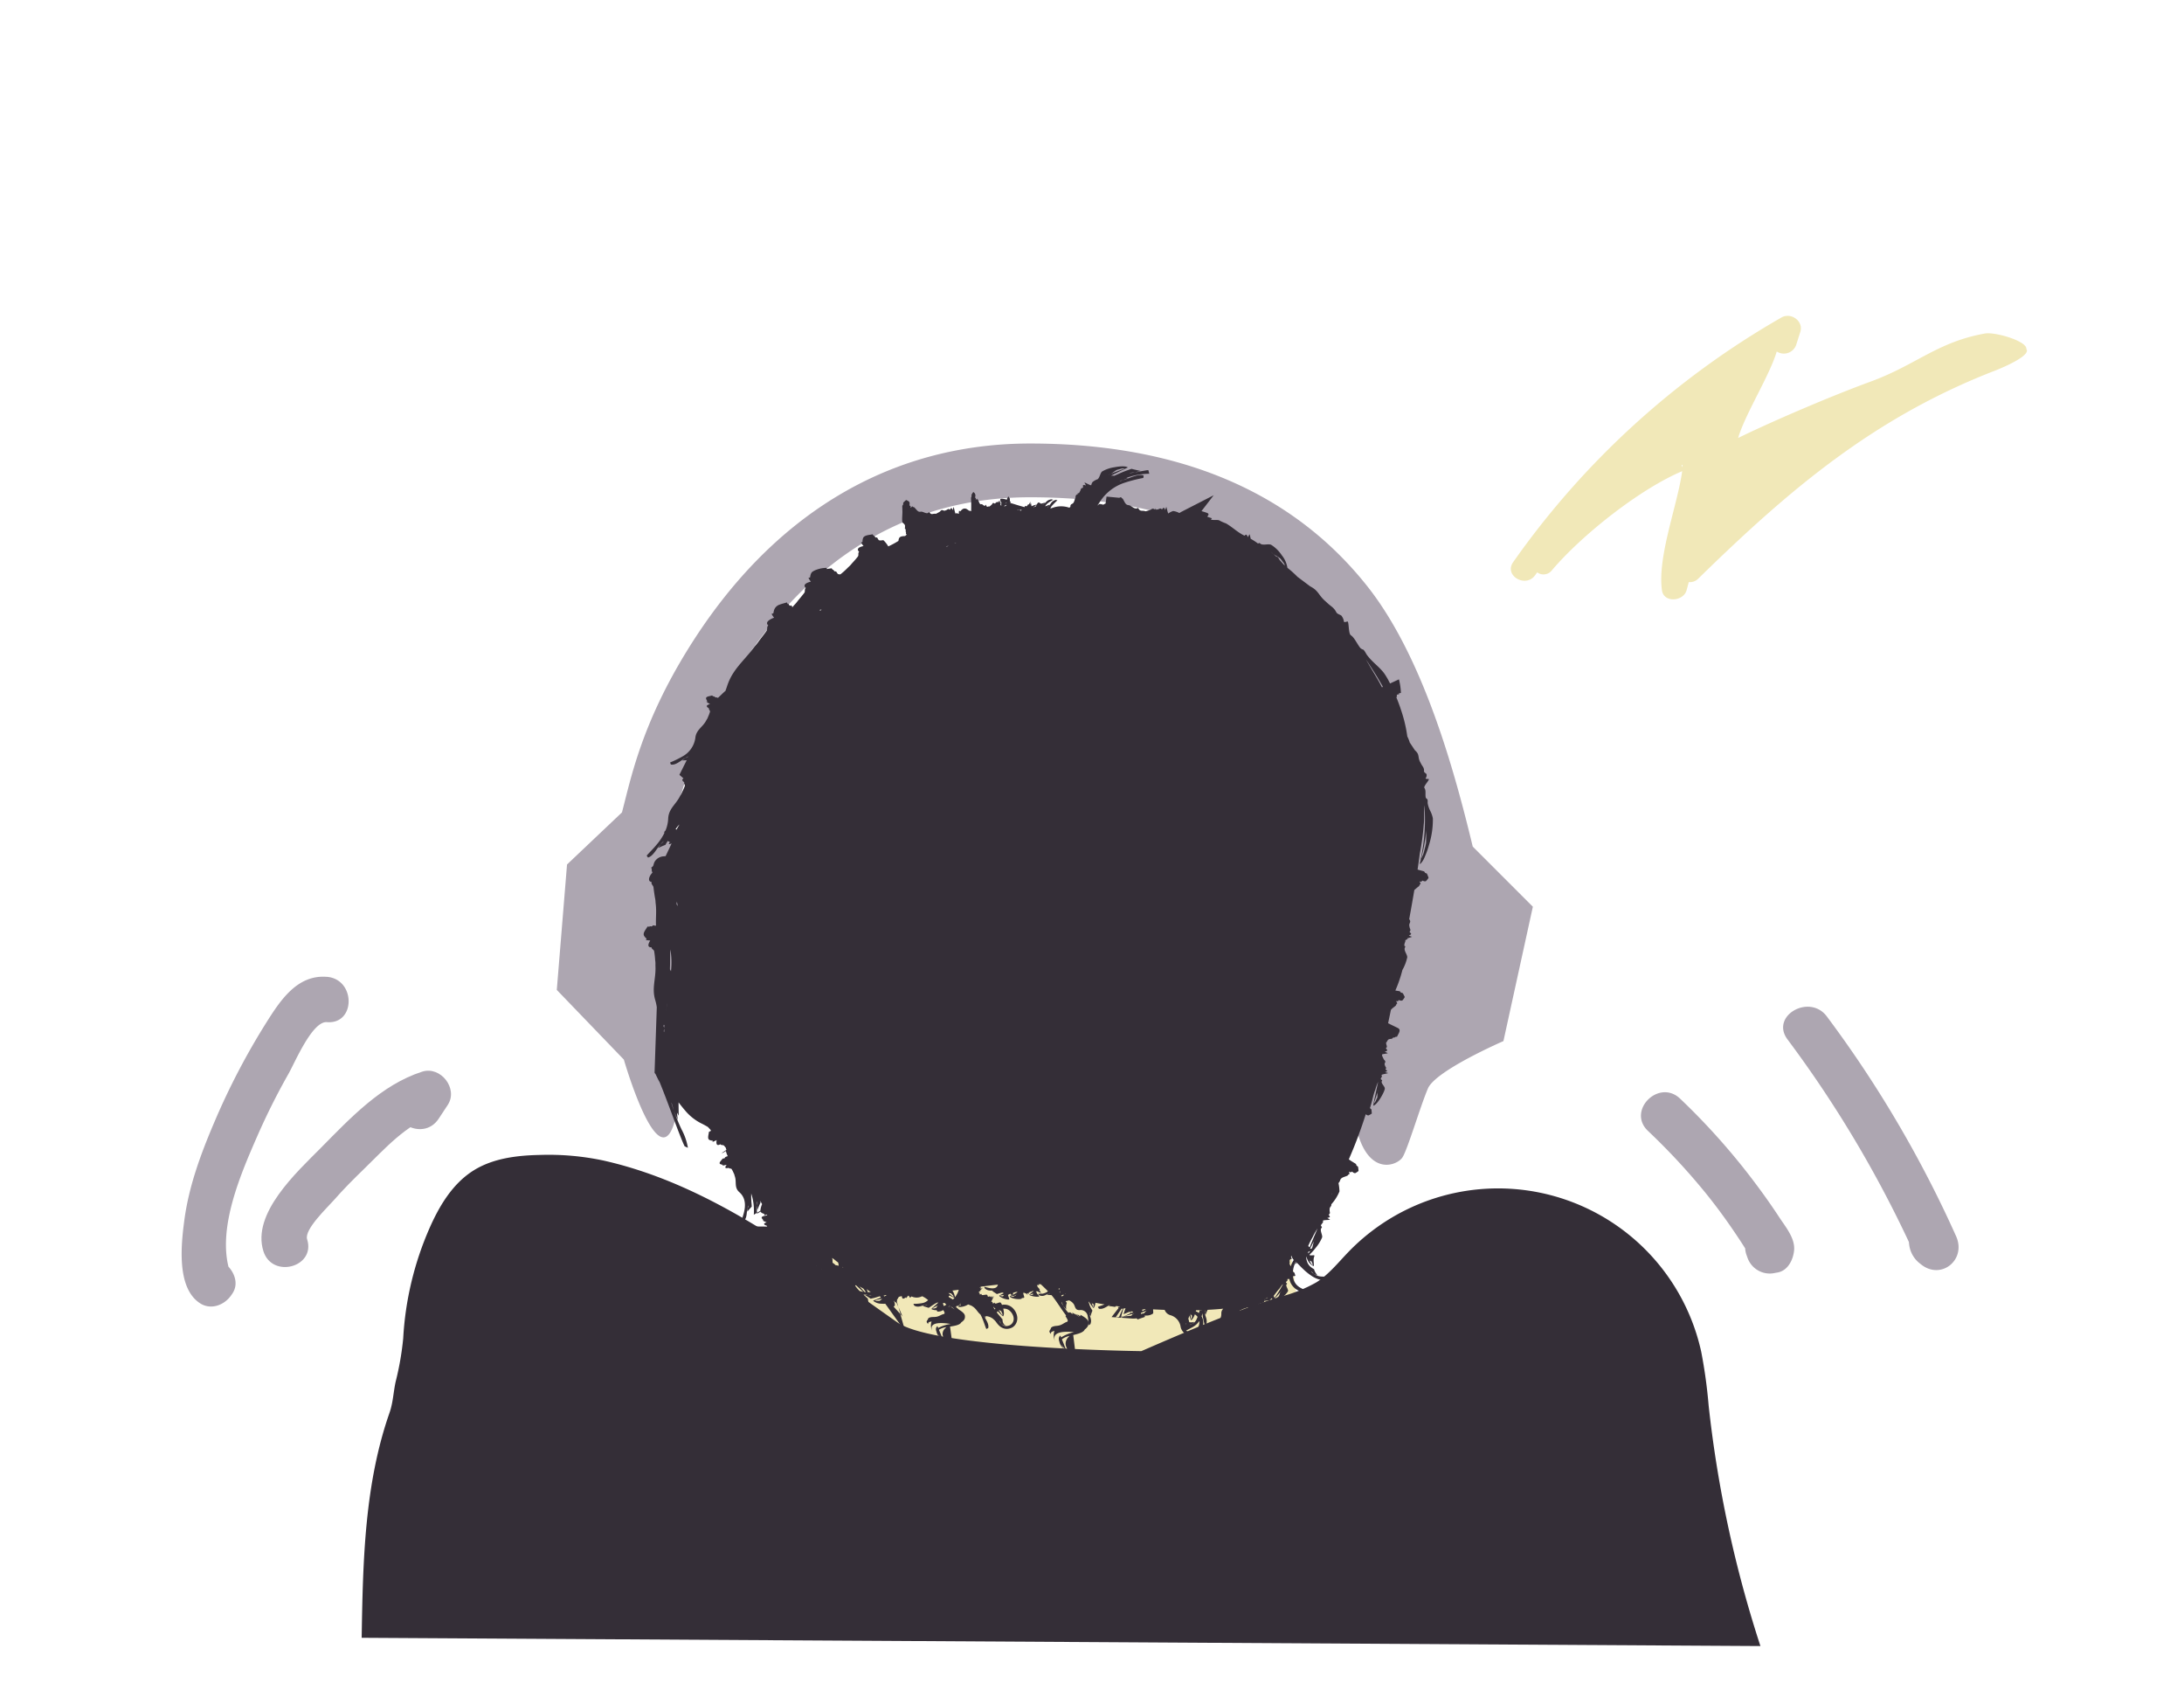 <svg xmlns="http://www.w3.org/2000/svg" width="517" height="400" viewBox="0 0 517 400"><g transform="translate(-80 -2550)"><g transform="translate(-664.876 2433.281)"><path d="M1055.148,649.9l105.986-2.423s4.845,27.859-1.211,30.887-41.789,9.69-52.69,10.3-43.606-3.028-52.085-12.113-5.451-17.563-8.479-27.253S1055.148,649.9,1055.148,649.9Z" transform="translate(-110.637 -233.51)" fill="#f1e8b8"/><path d="M999.563,668.939c-21.865-15.318-43.572-32.475-69.621-38.321a62.663,62.663,0,0,0-14.986-1.319c-5.46.11-11.128.784-15.754,3.687-4.928,3.093-8.079,8.346-10.419,13.673a75.123,75.123,0,0,0-6.216,26.038,68.539,68.539,0,0,1-1.8,10.316c-.547,2.552-.589,4.873-1.451,7.337-5.932,16.949-6.288,35.266-6.583,53.22l331.115,1.954a281.171,281.171,0,0,1-12.25-56.846,119.447,119.447,0,0,0-1.767-12.816,49.241,49.241,0,0,0-83.46-23.656c-2.44,2.519-4.653,5.336-7.607,7.228a34.443,34.443,0,0,1-8.557,3.423c-11.258,3.487-22.1,8.186-32.91,12.874C1057.3,675.73,1008.435,675.155,999.563,668.939Z" transform="translate(-42.243 -239.256)" fill="#342e37"/><g transform="translate(787.876 347.863)"><g transform="translate(18.889 22.248)"><path d="M842.465,625.619c-.736-2.3,4.857-7.568,6.3-9.215,2.276-2.6,4.719-5.051,7.2-7.453,4.889-4.731,9.948-10.522,16.588-12.652l-6.055-7.876-2.153,3.267c-3.808,5.778,5.473,11.156,9.258,5.412l2.153-3.267c2.548-3.866-1.687-9.277-6.055-7.876-9.675,3.1-17.027,11.01-24.006,18.059-5.634,5.691-16.427,15.5-13.569,24.45,2.09,6.549,12.446,3.75,10.339-2.851Z" transform="translate(-831.653 -585.734)" fill="#ada6b1"/></g><g transform="translate(0)"><path d="M834.844,549.037c-7.02-.571-11.029,5.585-14.332,10.821a166.509,166.509,0,0,0-12.221,23.36c-3.238,7.568-6.12,15.289-7.2,23.492-.747,5.663-1.88,16.007,3.773,19.6,2.571,1.636,5.746.392,7.335-1.924l.251-.365c1.776-2.589.244-5.692-1.923-7.335l-.263-.2c-5.5-4.17-10.846,5.138-5.412,9.258l.263.2-1.923-7.335-.25.365,7.335-1.923-.44-.28,2.464,3.2c-4.072-10.072,2.018-23.951,6.027-33.143a160.46,160.46,0,0,1,7.434-14.854c1.529-2.7,5.628-12.5,9.086-12.222,6.878.56,6.841-10.166,0-10.723Z" transform="translate(-800.465 -549)" fill="#ada6b1"/></g></g><g transform="translate(1133.327 354.97)"><g transform="translate(0 20.236)"><path d="M1372.51,588.431a155.1,155.1,0,0,1,13.637,14.681q3.172,3.921,6.033,8.072,1.358,1.962,2.657,3.966l1.026,1.61q1.757,3.26.467,0l3.957-5.2-.5.083,6.63,3.765-.138-.377c-2.366-6.461-12.788-3.67-10.395,2.866l.138.377a5.585,5.585,0,0,0,6.63,3.764l.5-.083c2.486-.417,3.728-3,3.957-5.2.3-2.888-2.02-5.6-3.488-7.845-2.27-3.464-4.69-6.816-7.223-10.091a160.38,160.38,0,0,0-16.267-18.01c-5.021-4.786-12.656,2.824-7.622,7.622Z" transform="translate(-1370.861 -579.288)" fill="#ada6b1"/></g><g transform="translate(33.651)"><path d="M1427.466,553.614a274.035,274.035,0,0,1,30.6,52.012l8.465-6.531.117.111c-1.047-6.835-11.435-3.932-10.394,2.866a6.637,6.637,0,0,0,2.655,4.645c4.8,4.056,10.984-.916,8.465-6.531a273.993,273.993,0,0,0-30.6-52.012c-4.106-5.491-13.468-.124-9.308,5.44Z" transform="translate(-1426.424 -545.875)" fill="#ada6b1"/></g></g><path d="M1443.935,365.626c.231-1.851-7.371-4.112-9.828-3.67-11.3,2.033-16.289,7.451-27.052,11.382-9.195,3.358-23.319,9.4-31.345,13.335,1.633-5.611,7.505-14.855,9.137-20.466a3.094,3.094,0,0,0,4.628-1.635q.476-1.5.953-3c.818-2.574-2.226-4.689-4.448-3.42a197.566,197.566,0,0,0-63.529,57.913c-2.248,3.194,3,6.223,5.229,3.057.153-.217.313-.428.467-.644a2.513,2.513,0,0,0,3.5-.518c7.086-8.343,20.763-19.176,30.816-23.427-1.075,7.964-5.889,20.151-4.792,28.167.423,3.089,5.118,2.668,5.84,0q.212-.788.426-1.576a3.473,3.473,0,0,0,.074-.34,2.809,2.809,0,0,0,2.3-.858c21.806-21.333,41.766-38.168,70.22-49.194C1438.844,369.839,1445.075,367.093,1443.935,365.626Zm-81.475,27.867a3.415,3.415,0,0,0-.144-.36l.223-.094-.024.492C1362.5,393.519,1362.479,393.5,1362.46,393.493Z" transform="translate(-219.38 -166.306)" fill="#f1e8b8"/><path d="M951.423,431.127,949,460.813,964.877,477.3s11.994,41.637,13.751-.325c1.26-30.1-1.235-47.356-2.592-52.172a106.7,106.7,0,0,1,14.97-38.165c17.535-28.145,41.1-42.416,70.037-42.416,31.592,0,54.45,9.487,69.884,29,9.665,12.222,15.278,26.833,19.23,41.112.817,6.19.823,20.679.823,26.787,0,7.873-15.141,45.423-12.113,54.507s9.085,6.662,10.3,4.845,4.24-12.113,6.056-16.352,17.866-11.2,17.866-11.2l6.965-31.8-14.232-14.232c-4.385-18.218-11.773-44.936-24.915-61.555-17.753-22.449-44.621-33.832-79.86-33.832-33.271,0-61.293,16.853-81.035,48.737-11.026,17.807-13.48,30.6-15.585,38.566" transform="translate(-72.319 -109.821)" fill="#ada6b1"/><g transform="translate(897.299 226.836)"><path d="M1180.2,340.61c0,.007,0,.017,0,.024a.856.856,0,0,1,.019-.1C1180.208,340.552,1180.2,340.575,1180.2,340.61Z" transform="translate(-1060.794 -340.22)" fill="#342e37"/><path d="M1180.236,340.489l.007-.021,0,0Z" transform="translate(-1060.81 -340.194)" fill="#342e37"/><path d="M1180.414,340.244l-.018,0a.445.445,0,0,1,.106.036A.394.394,0,0,0,1180.414,340.244Z" transform="translate(-1060.874 -340.104)" fill="#342e37"/><path d="M1180.492,340.023v0Z" transform="translate(-1060.911 -340.017)" fill="#342e37"/><path d="M1180.25,340.431h0l.027-.05Z" transform="translate(-1060.816 -340.159)" fill="#342e37"/><path d="M1180.215,341.572c0,.027.009.059.013.088-.006-.04-.012-.08-.016-.116Z" transform="translate(-1060.801 -340.618)" fill="#342e37"/><path d="M1180.188,340.711c0,.014,0,.033,0,.05,0-.022,0-.043.006-.061Z" transform="translate(-1060.79 -340.285)" fill="#342e37"/><path d="M1180.251,341.823l.005.028c-.007-.041-.012-.078-.017-.115C1180.244,341.766,1180.246,341.791,1180.251,341.823Z" transform="translate(-1060.812 -340.694)" fill="#342e37"/><path d="M1180.248,340.465h0v0h0Z" transform="translate(-1060.815 -340.192)" fill="#342e37"/><path d="M1180.7,340.354a.178.178,0,0,1-.008-.055A.2.2,0,0,0,1180.7,340.354Z" transform="translate(-1060.99 -340.127)" fill="#342e37"/><path d="M1180.271,340.175a.31.31,0,0,1-.065.028h0A.324.324,0,0,0,1180.271,340.175Z" transform="translate(-1060.799 -340.078)" fill="#342e37"/><path d="M1180.2,340.222h0c-.017,0-.009,0,.013,0C1180.191,340.224,1180.185,340.225,1180.2,340.222Z" transform="translate(-1060.792 -340.097)" fill="#342e37"/><path d="M1180.466,340.028l0,0-.031.057.024-.044.008-.013h0l0-.005,0,0h0v0h0l0,.005h0a.056.056,0,0,1-.01.013s-.008.007-.011.011l.008-.006Z" transform="translate(-1060.89 -340.015)" fill="#342e37"/><path d="M1180.411,340.066a.292.292,0,0,1-.067.054c.009-.006.019-.01.027-.017A.3.3,0,0,0,1180.411,340.066Z" transform="translate(-1060.853 -340.035)" fill="#342e37"/><path d="M1180.365,340.235h0Z" transform="translate(-1060.861 -340.102)" fill="#342e37"/><path d="M1180.621,343.408h0l0,.007Z" transform="translate(-1060.962 -341.353)" fill="#342e37"/><path d="M1180.343,340.237l-.048.087.048-.087Z" transform="translate(-1060.834 -340.103)" fill="#342e37"/><path d="M1180.388,340.239l-.007,0h-.005Z" transform="translate(-1060.865 -340.102)" fill="#342e37"/><path d="M1180.585,340.306a.223.223,0,0,1,.07.05c0,.005,0,0,0,0l-.005,0A.272.272,0,0,0,1180.585,340.306Z" transform="translate(-1060.948 -340.13)" fill="#342e37"/><path d="M1166.75,434.608a.07.07,0,0,1,.016-.01,4.687,4.687,0,0,0,1.1-1.689c.2-.454.408-.977.617-1.54.193-.564.37-1.169.547-1.785a19.979,19.979,0,0,0,.782-5.838,6.571,6.571,0,0,0-.581-1.7,6.664,6.664,0,0,1-.628-1.761c-.081-.423.078-.809-.136-1.115-.12-.018-.227-.17-.335-.321-.18-.829.127-1.746-.34-2.329-.225-.41,1.4-2.051,1.023-2.084-1.337-.089-.364-.021-.484-1.12,0-.138-.615-.432-.621-.7.1-.941-.386-1.093-.8-2.028-.8-1.329-.112-1.882-1.294-2.907-.067-.063-.384-.548-.686-1.011l-.6-.9a7.685,7.685,0,0,0-.569-1.415,33.262,33.262,0,0,0-1.417-6.062c-.357-1.119-.77-2.223-1.2-3.257a1.857,1.857,0,0,0,.2-.022c-.231-.487.1-.678.484-.615l-.056-.254.477-.086a15.642,15.642,0,0,0-.468-3.218l-2.105.978a18.518,18.518,0,0,0-1.317-2.3c-1.128-1.576-2.726-2.6-4.013-4.267-.437-.552-.615-1.158-1.077-1.488-.126.027-.357-.137-.589-.3-.875-1.086-1.383-2.459-2.321-3.088-.57-.5-.393-3.322-.772-3.227-1.372.352-.371.091-1.4-1.352-.114-.184-.959-.389-1.187-.755-.669-1.318-1.279-1.372-2.464-2.549-1.913-1.612-1.663-2.567-3.762-3.657l-3.02-2.264a22.473,22.473,0,0,0-2.373-2.122,6.223,6.223,0,0,0-1.329-2.969,8.243,8.243,0,0,0-2.532-2.487c-.68-.266-1.6.117-2.32-.134-.243-.079-.36-.349-.61-.268a.358.358,0,0,1-.154.121,14.964,14.964,0,0,0-1.742-1.133c-.131-.544-.24-1.2-.344-1.011-.574,1.177-.155.3-.767.027-.047-.031-.222.145-.378.248q-.327-.17-.62-.336c-.443-.267-.834-.527-1.214-.8s-.742-.564-1.151-.853a14.332,14.332,0,0,0-1.38-.922,10.108,10.108,0,0,1-1.492-.652c-.348-.291-1.429-.024-2.083-.253l.239-.307c-.221-.087-.675-.219-.9-.286s-.15-.174-.072-.28c.156-.211.318-.422-.073-.665a12.679,12.679,0,0,0-1.425-.454l2.893-3.76-7.523,3.858c-.2.1-.4.236-.614.346a4.117,4.117,0,0,0-1.452-.475,3.666,3.666,0,0,0-1.151.587c-.214-.3-.418-1.784-.512-1.488-.4,1.232-.111.336-.589.124-.054-.039-.354.439-.465.359-.346-.4-.554.007-1.057.052a.958.958,0,0,1-.252.047c-.087-.224-.155-.359-.178-.244-.015.082-.028.155-.04.22-.358-.1-.5-.436-1.1.053a11.84,11.84,0,0,1-1.193.353c-.735-.3-1.371.207-1.737-.824-.887.586-1.555-.567-2.313-.634s-.884-.779-1.342-1.5c-.151-.139-.3-.124-.353-.324-.044-.174-.353.1-.532.086l-2.958-.282-.229,1.633a1.888,1.888,0,0,0-.34.171l-.042-.022-.119.123-.05.033c-.1.065-.2-.174-.257-.219a1.533,1.533,0,0,0-.091.174.86.86,0,0,0-.559-.139,3.771,3.771,0,0,0-.429.336l-.034-.015a6.465,6.465,0,0,0,.572-.834,10.939,10.939,0,0,1,5.76-4.49,34.033,34.033,0,0,1,4.521-1.161l.078-.564c-1.241-.537-3.641.781-4.882,1.075a7.923,7.923,0,0,1-.833.276c.068-.039.134-.086.2-.124.175-.048.385-.1.629-.151.335-.128.72-.294,1.173-.488l-.342-.029a13.618,13.618,0,0,1,2.148-.64,18.238,18.238,0,0,1,3.105-.354c.088,0,.135.025.15.055l-.027-.1-.053-.2-.078-.325c-.019-.084-.033-.159-.047-.231,0,.027-.006-.013-.005,0a.109.109,0,0,0-.027-.019.262.262,0,0,0-.1-.021,1.639,1.639,0,0,0-.339.033c-.506.078-1.022.179-1.5.263a9.88,9.88,0,0,1-1.245.208,8.681,8.681,0,0,1-1.2.189c-.262.017.292-.139,1.2-.189l1.335-.318c-.784-.185-1.553-.342-2.138-.506l-.977.351c-1.083.372-2.081.858-3.12,1.3a2.964,2.964,0,0,0-.78-.016c1.163-.612,2.346-1.182,3.55-1.7a1.693,1.693,0,0,1-.2.007c-.575.179-1.14.388-1.705.6s-1.132.429-1.69.667a2.78,2.78,0,0,1-.583.241l.583-.241c.468-.259.858-.623,1.365-.913.332-.145.776-.185,1.1-.33a2.743,2.743,0,0,1,.926-.024l.512-.167a.648.648,0,0,1,.128-.112l-.012-.008c-.394-.322-1.771-.3-3.12-.031a8.075,8.075,0,0,0-2.948,1.014c-.453.437-.524,1.343-1.01,1.809a4,4,0,0,0-1.248.69,1.818,1.818,0,0,0-.294.741c-.27.09-1.746-.859-1.59-.565.635,1.139.168.3-.358.575-.073.022.077.578-.066.621-.569.047-.4.477-.724.928a1.016,1.016,0,0,1-.23.359c-.186-.082-.3-.115-.243-.025l.093.145c-.307.2-.622.193-.615.936,0,.019-.021.075-.043.143-.181.151-.119.466-.316.789-.247.749-.873.319-.847,1.2a.948.948,0,0,1-.278.212,5.892,5.892,0,0,0-3.7-.047c-.255.092-.51.167-.764.231a2.273,2.273,0,0,1,.318-.569,18.608,18.608,0,0,1,1.366-1.378l-.447-.07c-1.077.315-1.162,1.092-1.617,1.452a1.176,1.176,0,0,1-.318.317c-.1.067.021-.081.318-.317a4.047,4.047,0,0,0,.222-.363c-.373.16-.732.307-1.058.431.245-.749,1.679-1.394,1.873-1.584l-.441-.081c-1.1.179-1.237.787-1.711,1.052a1.165,1.165,0,0,1-.335.238c-.022.01-.027.008-.03.006l0,0a1.734,1.734,0,0,1,.367-.242,3.418,3.418,0,0,0,.244-.277c-.333.094-.653.182-.953.26-.315-.214-.582-.331-.679-.271a1.374,1.374,0,0,0-.344.513.084.084,0,0,1-.022-.016l-.013,0a3.5,3.5,0,0,0-1.19.393c-.1-.492-.228-1.3-.241-1.062-.071,1.287-.019.351-.233.233-.026-.028-.11.5-.162.441-.175-.322-.227.116-.427.263-.286.393-.359-.337-.6.32-1.321-.349-2.454-.738-3.145-.924h0c-.013-.05-.032-.042-.053-.013-.055-.014-.116-.031-.165-.043l0-.061-.017-.018.061-.033a.685.685,0,0,1-.089-.035l-.028.005-.031-.035.059.029.157-.027a.119.119,0,0,1,.007-.062l-.009-.009a1.637,1.637,0,0,0-.228-.185v-.011a2.274,2.274,0,0,0-.019-.644,1.889,1.889,0,0,0-.333-.462,6.183,6.183,0,0,0-.332.6c0,.061-.005.121-.008.179-.727-.258-1.53-.316-1.562-.135a.468.468,0,0,0,.023.2c-.006-.016-.015-.01-.028.03-.378,1.233-.1.336-.328.162-.026-.034-.237.459-.285.391-.094-.246-.2-.125-.335.005-.133-.117-.208-.177-.144-.1l.1.132a.572.572,0,0,1-.173.113c-.416.342-.353-.477-.792.277-.055.08-.595.535-.595.535-.351-.17-.64.455-.831-.48-.4.758-.757-.213-1.13-.079s-.482-.517-.8-1.077c-.092-.089-.162-.031-.216-.207s-.188.323-.28.237l.021-.352-.127-.114c-.032-.03-.026-.147-.019-.263a.912.912,0,0,0-.468-1.1,5.062,5.062,0,0,0-.4.614c0,.161,0,.322-.014.454l-.106.268c0,.351.024.732.022.967.039.762,0,1.51.016,2.226a1.144,1.144,0,0,0-.442-.107c-.017,0-.036.007-.053.009a4.9,4.9,0,0,0-.457-.329.963.963,0,0,0-1.063-.073,2.222,2.222,0,0,0-.527.51c-.075.09-.258-.113-.324-.137a2.949,2.949,0,0,0-.074.753h-.113c-.2-.117-.388-.243-.591-.048-.2.113-.465-1.841-.558-1.5-.322,1.255-.086.343-.522.167-.052-.035-.293.464-.394.393-.327-.368-.489.062-.922.162-.659.34-.721-.488-1.345.285-.077.084-.968.541-.968.541a1.386,1.386,0,0,0-.581.015.515.515,0,0,0-.228.038c-.272.031-.516-.024-.774-.512-.627.763-1.4-.189-2.054-.042s-.913-.488-1.5-1.037c-.166-.085-.288-.024-.389-.194s-.319.335-.485.254l.027-.353-.225-.107c-.056-.028-.047-.145-.038-.263a1.1,1.1,0,0,0-.069-.641,2.763,2.763,0,0,0-.743-.428,6.754,6.754,0,0,0-.681.64,3.053,3.053,0,0,1-.032.455l-.189.276c-.016.352.025.732.014.967.069.991-.134,1.971,0,2.87.045.262.424.324.619.781a4.147,4.147,0,0,1-.033.822c.213-.013.248.365.182.691l.1.052c-.006.118-.019.471-.019.471.064.045.129.1.193.153-.134.122-.268.244-.405.359-.638.013-1.265.065-1.45.606a1.635,1.635,0,0,0-.107.532,20.832,20.832,0,0,1-2.411,1.306,6.922,6.922,0,0,0-1.085-1.408c-.206-.168-.638.121-1.125-.064-.138-.069-.268-.39-.469-.683-.219.207-.491-.059-.621-.379l-.143.055-.268-.391c-.853.2-2.05.167-2.291,1a2.526,2.526,0,0,0-.1.777c0,.124-.286.108-.359.136a5.112,5.112,0,0,0,.6.878c-.638.121-1.92.488-1.034,1.381-.361.261-.027.748-.321,1.107-.375.491-.889,1.074-1.409,1.632a6.048,6.048,0,0,1-.847.883l-.309.31a16.274,16.274,0,0,1-1.545,1.371,1.17,1.17,0,0,1-.567-.064c-.135-.07-.284-.376-.5-.658-.189.187-.468-.071-.616-.377l-.13.047-.285-.377c-.353.073-.772.1-1.145.182-.013-.139-.026-.286-.026-.286a8.762,8.762,0,0,0-1.209.117,7.793,7.793,0,0,0-1.214.334,4.883,4.883,0,0,0-.5.212c-.073.037-.145.076-.214.117a1.705,1.705,0,0,0-.148.09,1.129,1.129,0,0,0-.423.517,2.763,2.763,0,0,0-.191.824c-.018.131-.322.121-.4.154a4.475,4.475,0,0,0,.569.907c-.684.15-2.1.612-1.2,1.5-.4.3-.061.79-.385,1.185-.416.537-.954,1.2-1.5,1.838a7.29,7.29,0,0,1-.87,1.027l-.313.365c-.039.047-.079.088-.118.134-.065-.135-.134-.3-.225-.459-.3.267-.569,0-.66-.351l-.18.084-.242-.412c-.528.18-1.152.308-1.7.519a2.066,2.066,0,0,0-1.216,1.037,3.358,3.358,0,0,0-.243.924c-.024.145-.36.181-.448.23a3.835,3.835,0,0,0,.594.9c-.759.277-2.325,1.008-1.375,1.837-.454.386-.1.881-.466,1.37-.471.666-1.114,1.465-1.72,2.275a10.506,10.506,0,0,1-1,1.272l-.349.461c-1.211,1.593-2.422,2.854-3.517,4.2a19.608,19.608,0,0,0-1.514,2.14,13.3,13.3,0,0,0-1.158,2.564c-.127.4-.272.782-.416,1.169l-1.789,1.714c-.073-.051-.15-.1-.232-.157-.082.157-.423-.01-.675-.223l-.09.046-.4-.254c-.592.191-1.567.219-1.387.8a2.105,2.105,0,0,0,.271.544c.052.087-.18.087-.226.108a8.664,8.664,0,0,0,.876.59c-.464.111-1.333.407-.23,1.011-.177.2.3.531.217.8a7.413,7.413,0,0,1-.453,1.2,2.145,2.145,0,0,1-.319.653l-.124.228c-.844,1.6-2.375,2.156-2.572,4.132a5.918,5.918,0,0,1-2.88,4.27,23.763,23.763,0,0,1-3.094,1.52l.177.477c1.2.28,2.531-1.118,3.412-1.5a3.181,3.181,0,0,1,.729-.395c.179-.061-.141.154-.729.395-.214.146-.454.327-.734.541.374-.024.741-.045,1.082-.061l-1.731,3.462.965.844c-.322.2-.461.512.206.93-.226.235.232.609.1.919a15.425,15.425,0,0,1-.634,1.42,3.143,3.143,0,0,1-.406.778l-.147.277c-.993,1.911-2.636,2.868-2.74,5.2a8.192,8.192,0,0,1-.641,2.828c-.224.171-.349.363-.265.589a13.378,13.378,0,0,1-1.467,2.3c-1.175,1.493-2.4,2.6-2.717,3.051l.311.438c1.263-.288,2.182-2.391,3.012-3.127a3.39,3.39,0,0,1,.65-.7c.173-.125-.122.208-.65.7-.181.24-.383.531-.614.875.626-.3,1.24-.568,1.721-.739.117-.223.253-.442.392-.663.054-.088.1-.176.156-.265a1.016,1.016,0,0,0,.467.181c-.034.066-.07.131-.1.2a1.071,1.071,0,0,1,.128-.09l.065-.092.047.008c0,.008,0,.015,0,.023-.037.02-.074.039-.109.061l-.22.325a.381.381,0,0,1-.006.126h.014a1.3,1.3,0,0,0,.594-.157l.032.025c-.715,1.52-1.156,2.446-1.419,2.995a4.431,4.431,0,0,0-.522.035,2.663,2.663,0,0,0-1.969,1.114,2.276,2.276,0,0,0-.257.521c-.052.174-.1.343-.127.5a3.1,3.1,0,0,0-.2.311,4.035,4.035,0,0,0-.337.234.95.95,0,0,0,.155.249,1.135,1.135,0,0,0,.025.609,1.19,1.19,0,0,0,.133.313,3.092,3.092,0,0,0-.709,1.059c-.219.6-.124,1.077.5,1.147-.154.624.425.8.46,1.35.075.736.211,1.565.318,2.283a5.633,5.633,0,0,1,.153,1.175l.047.421c.224,1.882-.033,3.479.073,5.124a4.408,4.408,0,0,1-.782-.1c.009.289-.37.317-.7.21l-.054.137-.471-.053c-.412.743-1.239,1.573-.783,2.27a2.464,2.464,0,0,0,.511.563c.089.083-.113.273-.141.341a5.288,5.288,0,0,0,1.055.131c-.34.534-.934,1.675.322,1.624-.053.425.532.5.6.945a20.142,20.142,0,0,1,.233,2.062,5.471,5.471,0,0,1,.061,1.176l.013.421c.107,2.919-.913,5.039-.048,7.9a11.576,11.576,0,0,1,.363,1.662l-.529,15.469a.67.67,0,0,0,.215.323c.2.41.392.819.594,1.225.115.236.249.454.363.667l.031.055c.97,2.364,1.83,4.677,2.624,6.786,1.5,4.026,2.723,7.289,3.3,8.4l.769.353a14.093,14.093,0,0,0-1.466-4.28,42.805,42.805,0,0,1-1.871-4.577,16.088,16.088,0,0,1-.6-1.841l.11.194c.118.374.29.947.488,1.647.25.636.555,1.384.947,2.249-.08-.6-.147-1.181-.2-1.727l.416.73-.048-3.158c.5.652.993,1.277,1.509,1.874a12.052,12.052,0,0,0,3.911,3.123c.53.257,1.04.541,1.538.838q.361.393.741.8l-.084.028.007.121-.426.2c-.065.718-.466,1.7.194,1.945a2.218,2.218,0,0,0,.66.133c.108.013,0,.243.005.3a6.694,6.694,0,0,0,.969-.427c-.092.537-.183,1.61.9.971.113.322.655.1.879.374.141.159.286.346.432.546,0,.03,0,.056-.005.086a2.117,2.117,0,0,0,.108.337l-1.074.728a.273.273,0,0,0,.014.052,4.1,4.1,0,0,0,.94-.515,4.642,4.642,0,0,0,.428,1.2.485.485,0,0,1-.178.085c-.222.072-.442.146-.524.357h0l-.039.08-.462.086c-.331.463-1.048,1.071-.534,1.3a2.088,2.088,0,0,0,.555.153c.095.019-.079.16-.1.2.326-.024.692-.128,1.038-.192-.272.342-.723,1.047.491.713,0,.219.573.113.686.311a5.632,5.632,0,0,1,.472.938,1.413,1.413,0,0,1,.207.551c.024.068.046.135.067.2.481,1.372-.2,2.654,1.084,3.78,2.585,2.272.572,6.041.478,6.791l.479.087c.947-.717.692-2.248.98-3.018a2.155,2.155,0,0,1,.171-.67c.073-.148.019.165-.171.67-.026.211-.042.455-.058.742.371-.449.739-.884,1.051-1.208-.018-.174-.028-.351-.031-.534a16.015,16.015,0,0,1-.1-2.355,1.545,1.545,0,0,0,0-.21,13.316,13.316,0,0,1,.617,5.032l.769-.467a13.551,13.551,0,0,1-.093-1.752,5.713,5.713,0,0,1-.03-.8c.021-.032.041-.063.06-.1,0,.191,0,.508-.031.9.038.326.082.707.134,1.156.277-.672.543-1.328.776-1.817-.035-.142-.064-.291-.1-.436a8.525,8.525,0,0,1,.469.814,4.748,4.748,0,0,0-.4,1.554l-.794.482c.006.071.013.141.018.213l.828-.5a.589.589,0,0,0,.221.274,2.172,2.172,0,0,0,.635.277c.107.036-.029.254-.036.318a2.919,2.919,0,0,0,.649-.145c.04.076.081.153.124.228l-.092-.048c-.543.132-1.48.2-1.2.691a1.854,1.854,0,0,0,.367.438c.068.068-.154.084-.193.1a10.109,10.109,0,0,0,.968.42c-.413.106-1.166.443.044.8-.041.062.008.13.088.2l-5.22-.05,5.447,2.226a11.082,11.082,0,0,1-.488,1.481,1.743,1.743,0,0,0,.257,1.719,3.286,3.286,0,0,1,.721,2.187,7.009,7.009,0,0,1-.483,2.072l-.148.4,1.061.86a2.856,2.856,0,0,0,2.081.554,3.372,3.372,0,0,0,1.524-.558,3.161,3.161,0,0,0,.993-1.087,3.1,3.1,0,0,0,.271-.69l.081.013a2.371,2.371,0,0,0,.18-1.377c2.5,2.667,2.958,6.446,3.189,8.66l1,9.573,3.59-10.11a3.64,3.64,0,0,0,.174-1.675,3.89,3.89,0,0,0-.4-1.289,3.7,3.7,0,0,0-1.376-1.492,3.9,3.9,0,0,0-1.369.023,6.569,6.569,0,0,0,.184-2.228,3.227,3.227,0,0,1,.432-.007l0,.01a1.264,1.264,0,0,0-.116.634,2.527,2.527,0,0,0,.487.592,6.524,6.524,0,0,0,.672-.4l.276.269a1.952,1.952,0,0,1,.4.364,8.21,8.21,0,0,1,.6,1.6l1.094,4.14,1.064-2.4a4.143,4.143,0,0,0,1.844,1.108,10.429,10.429,0,0,1,4.961,3.5c1.212,1.413,2.1,2.792,2.5,3.172l.478-.24c-.093-1.283-1.962-2.521-2.507-3.459a3.434,3.434,0,0,1-.534-.761c-.086-.188.177.15.534.761.2.217.438.462.727.746a15.374,15.374,0,0,1-.373-1.8c-.186-.157-.369-.322-.549-.5-.156-.148-.313-.289-.47-.432.3,0,.585,0,.833.019l.037.038c-.159.008-.327.019-.52.033.485.311.972.613,1.347.873.176-.041.351-.089.537-.123.568-.119,1.089-.311,1.641-.462.045.061.1.126.138.187l.1.133q-.793.313-1.6.588a.9.9,0,0,1,.122.036c.563-.09,1.122-.205,1.683-.331l.047.065c-.17.12-.328.269-.525.383-.185.058-.455,0-.639.053a1.388,1.388,0,0,1-.566-.17l-.287.047a.23.23,0,0,1-.061.076l.009.01a3.031,3.031,0,0,0,1.943.69,5.438,5.438,0,0,0,.913.008l4.744,6.629-1.185-4.2-1.584-1.735.275-.254a1.744,1.744,0,0,0-.222-1.09c0-.028,0-.057,0-.086.16.216.426.531.6.432l.466,1.075-.355-1.257a1.912,1.912,0,0,0,.047-.561c.141.039.2-.242.3-.431.094.075.142.1.1.025l-.055-.1a.2.2,0,0,1,.1-.081,4.065,4.065,0,0,1,.682-.167c.043.383.14.689.467.57a2.036,2.036,0,0,0,.5-.282c.081-.054.058.171.073.213a5.256,5.256,0,0,0,.418-.6c.078.007.154.016.228.028.082.332.257.615.6.137a2.821,2.821,0,0,0,2.5-.032l.023-.011.046.019a5.754,5.754,0,0,1,1.369.9,2.666,2.666,0,0,1-1.225.68,10.775,10.775,0,0,1-2.259.2l.2.417c.973.592,1.86-.069,2.527-.1a1.628,1.628,0,0,1,.542-.087c.139,0-.1.076-.542.087-.155.047-.325.114-.523.192.505.157,1.007.307,1.405.445.109-.072.22-.145.341-.212a13.377,13.377,0,0,1,1.507-.966c.016-.006.035-.021.052-.029s.054-.006.082-.012c.114-.024.221-.032.331-.047-.507.473-1.025.932-1.555,1.371a.753.753,0,0,1,.107.005c.429-.216.853-.446,1.275-.684a.471.471,0,0,1,.219-.124l-.219.124a4.789,4.789,0,0,0-.315.548c-.113.083-.347.083-.458.165-.1.055-.327-.009-.5-.029l-.192.1a.153.153,0,0,1-.01.076l.011.007a2.145,2.145,0,0,0,1.21.243l.175.34a2.1,2.1,0,0,0,1.387-.365c.268.424.516.843.13.942-.881.227-1.13.708-2.414.711-.747,0-1.281.159-1.333.523-.04.265-.7.512.1,1.155-.185-.42.268-.54.771-.612a2.813,2.813,0,0,0,.152,2.215c-.674-1.638.856-2.195,4.39-1.635a8.927,8.927,0,0,0-2.98.948l-.173-.416s-.62.316-.244,1.253a2.859,2.859,0,0,0,.943,1.586,7.589,7.589,0,0,0,.784.7,5.323,5.323,0,0,1-1.333-1.594,8.457,8.457,0,0,0,1.193,1.285l-1-2.393a4.145,4.145,0,0,1,1.79-.615c-.947.712-1.994,2.274,1.513,4.8l-.672-4.934c.194-.03.385-.06.568-.091.982-.17,1.854-.4,2.115-.944a1.813,1.813,0,0,0,.434-.334,1.219,1.219,0,0,0,.413-.927c-.011-.309.1-.776-1.392-1.7-.3-.273-.619-.511-.865-.747h.008a.35.35,0,0,0,.072-.018c.069.054.139.109.218.168-.022-.077-.043-.152-.065-.228.1-.045.206-.1.292-.145s.022.169.027.211c.245-.216.478-.516.717-.774,0,.019,0,.039,0,.06l-.457.552a.868.868,0,0,1,.128-.04l.323-.289a1.115,1.115,0,0,0,.024.219c-.112.027-.236.044-.348.071l-.237.211a.28.28,0,0,1-.018.1l.013,0a3.828,3.828,0,0,0,2.32-.594,2.614,2.614,0,0,0,.26.1,4.549,4.549,0,0,1,.694.294c.025.022.051.042.077.063l.157.109c.755.506,1.063,1.306,1.7,1.783.124.22.24.444.345.673.542,1.215.869,2.448,1.085,2.789l.433-.224c.248-1.1-.707-2.089-.947-2.879l.035.005c.076.147.162.3.268.483.015-.148.032-.295.05-.439a3.146,3.146,0,0,1,1.8.7c.012.01.021.022.033.031.018.042.031.088.05.128,0-.021.01-.046.013-.068a3.855,3.855,0,0,1,.551.6l.14.2.193.242a4.615,4.615,0,0,0,.465.491,2.868,2.868,0,0,0,.7.469,2.413,2.413,0,0,0,1.167.228,2.659,2.659,0,0,0,.714-.138,2.46,2.46,0,0,0,.335-.136l.157-.081a.955.955,0,0,0,.182-.117,2.992,2.992,0,0,0,.441-.429,2.693,2.693,0,0,0,.372-.668,2.584,2.584,0,0,0,.159-.755,2.727,2.727,0,0,0-.036-.663,3.523,3.523,0,0,0-.65-1.487,3.336,3.336,0,0,0-.769-.762c-.084-.055-.169-.107-.254-.154a1.876,1.876,0,0,0-.292-.138,2.622,2.622,0,0,0-.835-.191,3.435,3.435,0,0,0-.526,0c-.085.01-.17.03-.255.048-.139-.324-.285-.549-.4-.572-.283-.079-.953.357-1.242.237-.1-.041-.033-.253-.2-.165a.822.822,0,0,1-.251.174c-.192-.08-.071-.547-.412-.37-.176.045.788-1.62.549-1.362-.877.947-.239.259-.363.007-.006-.041-.415.3-.427.22.042-.381-.282-.079-.56-.115a.312.312,0,0,1-.042,0c-.06-.25-.134-.422-.222-.45-.241-.113-.976.188-1.226.019-.084-.056.034-.247-.15-.2a.841.841,0,0,1-.282.113c-.163-.121.079-.532-.294-.443-.062,0,.053-.15.222-.338.2.064.318.091.233.021l-.145-.118c.339-.368.793-.817.61-.7-.267.161-.421.254-.5.3l-.026-.038c.078-.087.208-.231.194-.337a1.827,1.827,0,0,0-.347.1c-.019-.04-.023-.07,0-.078.2-.017.228-.1.212-.213,1.392-.175,2.764-.342,4.1-.491-.345,1.617-2.873.519-3.276.512l.2.408c.8.676,1.44.412,1.97.512l.01.027c-.1,0-.2.006-.319.016.423.267.837.533,1.165.762a1.736,1.736,0,0,1,.264-.076,6.887,6.887,0,0,1,1.043-.293l.341.166-1.034.515a.583.583,0,0,1,.086.038l.991-.145a.246.246,0,0,1,.172-.024l-.172.024c-.11.068-.138.233-.233.338-.086.03-.272-.045-.358-.014-.08.012-.259-.108-.4-.179l-.149.021a.12.12,0,0,1,0,.059l.009.009c.665.665,2.334,1.016,2.365.766.04-.182-.33-.859-.26-1.028.024-.056.187.076.11-.087l0-.005c.012,0,.022-.01.034-.013.129-.047.251-.1.372-.155.107.1.227.223.343.337l-.358.2a.686.686,0,0,1,.1.026l.379-.107c.085.085.161.159.217.212a.358.358,0,0,0-.127.024c-.1.03-.3-.075-.468-.13l-.194.054a.149.149,0,0,1-.018.07l.01.008c.693.644,2.736.724,2.833.425a.267.267,0,0,0,.015-.091c.314,0,.54-.041.56-.134.064-.2-.3-.9-.2-1.09.024-.05.128.007.148-.033.19.068.364.132.529.2.248.228.44.4.355.279l-.181-.26a1.245,1.245,0,0,1,.133-.068.162.162,0,0,0,.074.014c.007,0,0-.019-.011-.048l.037-.021c.236.212.412.367.325.253l-.23-.3.079-.048a.269.269,0,0,0,.144.055c.011,0-.015-.048-.05-.114a1.4,1.4,0,0,1,.523-.217c.153-.021.3-.19.55-.142l-.981.838c.026,0,.054.01.087.018l.781-.262a.179.179,0,0,1,.136-.045l-.136.045c-.067.071-.025.213-.065.313-.061.038-.248,0-.308.04a1.4,1.4,0,0,1-.408-.09l-.118.039a.111.111,0,0,1,.02.05l.011.006c.821.454,2.368.5,2.3.291-.037-.156-.613-.661-.619-.811,0-.05.187.036.059-.087a1.865,1.865,0,0,1-.225-.192c0-.1.405.078.147-.17a12.677,12.677,0,0,1,1.212.628c-.4.064-.738.074-.849.107l.322.319c1.046.411,1.59-.254,2.17-.392a1.626,1.626,0,0,1,.308-.13l.028.033a2.718,2.718,0,0,1-.336.1c-.117.067-.245.148-.393.241.381.04.758.067,1.1.092.75.9,1.323,1.773,1.934,2.668.5.74,1.018,1.492,1.541,2.179-.11.031-.2.072-.132.187.3.518.772,1.122.294,1.288-.9.314-1.156.855-2.464.955-.761.059-1.307.271-1.363.669-.042.292-.72.611.092,1.247-.187-.442.276-.607.788-.723a3.2,3.2,0,0,0,.142,2.392c-.677-1.726.886-2.447,4.484-2.108a9.429,9.429,0,0,0-3.043,1.255l-.174-.438s-.634.391-.256,1.378a2.868,2.868,0,0,0,.951,1.65,7.1,7.1,0,0,0,.8.7,5.109,5.109,0,0,1-1.348-1.629,7.969,7.969,0,0,0,1.208,1.3l-1-2.521a4.406,4.406,0,0,1,1.828-.8c-.97.845-2.046,2.621,1.512,5.094l-.655-5.3c.2-.047.393-.094.578-.142,1-.259,1.893-.575,2.161-1.185a2.119,2.119,0,0,0,.444-.4,1.476,1.476,0,0,0,.426-1.037c-.01-.368.133-.951-1.9-2.015-.116.064.089.286-.094.314a6.1,6.1,0,0,1-.495-.367c-.009.044-.1.056.007.148a2.193,2.193,0,0,0-.42-.28c-.074.024.2.23.311.326.067.057.514.382.419.374-.365-.257-.693-.52-1.144-.8-.027.019-.007.058-.064.063a3.613,3.613,0,0,0-.463-.341c0,.078.114.2.075.261s-.089.084,0,.188a2.864,2.864,0,0,0-.585-.493c-.094-.009-.059.044-.03.092-.033-.019-.071-.039-.111-.059,0,.016-.059.01-.05.03-.058-.025-.113-.047-.172-.077l.122.056-.069-.019c-.065.027-.059.085-.021.158a8.1,8.1,0,0,1-1.317-1.768,2.375,2.375,0,0,1-.412-.823c-.021-.167.147.174.412.823a10.871,10.871,0,0,0,.754.956,3.028,3.028,0,0,1,.133-1.6q-.15-.172-.287-.344c.059-.041.11-.073.181-.127.022.1.283-.047.473-.109a.517.517,0,0,1,.09.038l.013-.007c.022-.013.038-.034.059-.048h0a2.5,2.5,0,0,1,.547.344c.139.039.192.141.264.23l.09.086c.624.566.335,1.712,1.61,1.654a1.665,1.665,0,0,1,1.9,1.513c.2.859.168,1.841.254,2.085l.367-.272c.449-1.039-.158-1.7-.134-2.315a1.186,1.186,0,0,1-.037-.476c.021-.128.05.079.037.476a4.359,4.359,0,0,0,.148.446c.153-.488.319-.961.473-1.333a1.783,1.783,0,0,1-.144-.267,4.376,4.376,0,0,1-.57-1.2c-.027-.185-.233-.437-.167-.7.33.508.684,1,1.056,1.49a.657.657,0,0,1,.019-.094c-.125-.333-.239-.67-.345-1.005a.265.265,0,0,1-.054-.174l.054.174c.087.108.262.118.387.2.047.084,0,.285.054.37.03.08-.056.279-.1.434l.055.151a.125.125,0,0,1,.062,0l.007-.011a3.456,3.456,0,0,0,.412-1.221q1.029.2,2.142.381c-.736.28-1.364.467-1.581.6l.246.414c.98.224,1.813-.51,2.513-.837l.1.014c-.1.061-.214.128-.334.2a14.45,14.45,0,0,1,1.538.2,2.952,2.952,0,0,1,.267-.2l.689.086c-.047.042-.1.082-.143.125a.69.69,0,0,1,.114-.005c.059-.036.12-.067.18-.1l.11.013c-.039.032-.079.064-.117.1-.059,0-.118-.01-.173-.01l-.207.124a.189.189,0,0,1-.012.083l.011.006a1.27,1.27,0,0,0,.135.045c-.062.068-.122.139-.181.214l-1.493,1.926,1.679.12-.036.081.229-.067.316.023.035-.125.623-.182-.586.047.447-1.6c.031-.111.079-.215.115-.325.168-.011.336-.029.5-.05-.065.148-.124.3-.176.455l-.32.938,1.054-.426c.137-.056.277-.107.415-.161l.287.308c-.16.076-.316.162-.475.236l-1.19.555,1.294-.377.595-.174.134.144a2.946,2.946,0,0,1-.3.257.89.89,0,0,1-.263.048l-1.5.12-.667.311,2.524.18a6.341,6.341,0,0,0,1.2-.032l.246.265c.809-.328,1.511-.5,1.745-.634l-.145-.276c.147,0,.3-.005.443-.018a2.715,2.715,0,0,0,1.587-.473c.121-.2.016-.651.016-.995.911.049,1.827.09,2.743.122a2.018,2.018,0,0,0,1.391,1.267,3.363,3.363,0,0,1,2.4,2.81,2.716,2.716,0,0,0,.661,1.222,2.493,2.493,0,0,0,1.029.647,2.863,2.863,0,0,0,.746.136,2.187,2.187,0,0,0,.409-.015,2.838,2.838,0,0,0,.632-.181,2.917,2.917,0,0,0,.992-.71,3.287,3.287,0,0,0,.308-.394,3.465,3.465,0,0,0,.211-.368,3.38,3.38,0,0,0,.28-.826l.168.39c.982.593,1.947-.108,2.64-.144a1.732,1.732,0,0,1,.569-.1c.143,0-.105.079-.569.1-.163.051-.345.122-.555.206.514.156,1.024.307,1.428.448.117-.076.236-.153.366-.222a14.545,14.545,0,0,1,1.618-1c.239-.087.58-.44.9-.453-.684.621-1.391,1.214-2.109,1.784a.711.711,0,0,1,.111,0c.456-.225.907-.463,1.357-.708a.526.526,0,0,1,.234-.128l-.234.128a5.275,5.275,0,0,0-.36.566c-.122.085-.361.086-.482.171-.111.057-.335-.008-.515-.029l-.2.1a.182.182,0,0,1-.015.078l.011.007c.783.554,3.03.076,3.109-.294.078-.268-.347-.938-.236-1.2.038-.088.242-.015.154-.182a.908.908,0,0,1-.174-.248c.07-.175.524-.033.343-.365-.052-.164,1.592.822,1.336.581-.951-.871-.26-.237-.021-.347.041,0-.312-.405-.233-.413.372.051.062-.268.079-.529-.128-.505.568-.063.086-.788a1.292,1.292,0,0,1-.066-.2c.745.588,2.728.574,2.809.276.08-.223-.273-.922-.156-1.139.04-.072.221.042.152-.129a1.027,1.027,0,0,1-.142-.265c.077-.144.479.091.339-.253-.033-.165,1.376,1.131,1.161.853-.787-1.02-.214-.279.009-.315.036.006-.248-.443-.175-.43.27.116.153-.107.125-.318a1.71,1.71,0,0,0,.469-.07c-.054-.131-.12-.266-.191-.4.681-.123,1.264-.339,1.336-.526a.505.505,0,0,0,.031-.205c.458-.042.9-.086,1.267-.107l.429-.486c.013-.015.025-.031.038-.046a1.388,1.388,0,0,1,.134.154c.073.094.146.188.219.272l-.012.012a.306.306,0,0,1-.016.111l.013,0a.8.8,0,0,0,.169.023c.019.017.039.042.058.056a1.891,1.891,0,0,0,.529.154c-.016-.087-.047-.189-.07-.282a4.974,4.974,0,0,0,1.448-.726,3.839,3.839,0,0,0,1.44-1.47c.056-.417-.5-1.051-.408-1.475.031-.142.26-.18.139-.348a.686.686,0,0,1-.229-.221c.046-.283.56-.4.309-.722-.031-.066.2-.081.5-.079a4.005,4.005,0,0,0,.406,1.117,3.8,3.8,0,0,0,.394.578,4.815,4.815,0,0,0,.486.492,3.813,3.813,0,0,0,1,.6,3.5,3.5,0,0,0,1.362-.212,8.969,8.969,0,0,1-1.171-.58,3.942,3.942,0,0,1-.653-.507,3.544,3.544,0,0,1-.515-.654,3.108,3.108,0,0,1-.352-.822c.095-.007.133-.022.065-.055l-.091-.041c-.03-.119-.056-.237-.077-.352a.284.284,0,0,0,.077-.07c.015-.013-.035-.06-.1-.118,0-.017,0-.033,0-.05a1.892,1.892,0,0,0,.583-.078,5.456,5.456,0,0,0-.207-.718c-.124-.1-.247-.206-.34-.3l-.026-.051a6.791,6.791,0,0,1,.446-1.767,4.45,4.45,0,0,1,.234-.482l.054.051-.076.153c-.061.143-.126.293-.179.45a4.466,4.466,0,0,1,.438-.432c.2.191.391.38.573.566.32.331.686.7,1.017,1.009a13.461,13.461,0,0,0,2.162,1.693,5.974,5.974,0,0,0,2.633.879,4.265,4.265,0,0,0,2.046-.313,5.87,5.87,0,0,0,.084-.618c-.719-.1-1.656.128-2.53.053a3.341,3.341,0,0,1-1.968-.654,1.739,1.739,0,0,1-.6-.548c-.083-.159.133.107.6.548a3.606,3.606,0,0,0,.887.368,3.476,3.476,0,0,1-.822-1.469,2.5,2.5,0,0,1-.443-.273,2.816,2.816,0,0,1-1.257-1.683,2.353,2.353,0,0,1-.131-.993l.028-.009a4.471,4.471,0,0,0,.523,1.229,3.4,3.4,0,0,0,1,.954.7.7,0,0,1-.032-.109,2.706,2.706,0,0,1-.728-1.206.35.35,0,0,1-.053-.22l.053.22c.091.148.3.191.454.295.072.092.079.327.181.415.066.092.051.32.093.5a1.626,1.626,0,0,0,.169.161.181.181,0,0,1,.079-.016l0-.013c.071-.463-.092-1.164-.021-1.679a1.729,1.729,0,0,1,.143-.571c.033-.15.018-.263-.037-.279-.168-.049-.926.117-1.1-.084a.058.058,0,0,1-.005-.044,12.582,12.582,0,0,0,1.451-1.618,9.345,9.345,0,0,0,1.552-2.509c.089-.583-.438-1.347-.285-1.985.05-.213.306-.31.2-.529a.571.571,0,0,1-.208-.277c.1-.425.673-.664.469-1.1-.049-.274,1.954-.159,1.649-.335-1.122-.655-.306-.179.011-.638.051-.05-.353-.451-.248-.551.466-.289.117-.58.185-1.111-.064-.732.5-.727.394-1.28l.056-.066a10.419,10.419,0,0,0,1.879-3,11.307,11.307,0,0,0-.234-1.963,1.651,1.651,0,0,0,.371-.6c.22-.786.956-.793,1.761-1.162.168-.137.182-.3.392-.32s-.1-.5.067-.635l.289.206.225-.181c.057-.044.153.025.25.093a.938.938,0,0,0,.593.255,3.792,3.792,0,0,0,.8-.527,8.57,8.57,0,0,0-.127-1.019,2.571,2.571,0,0,1-.363-.28l-.114-.343c-.285-.211-.627-.379-.817-.52a6.779,6.779,0,0,1-.881-.594,106.379,106.379,0,0,0,4.011-10.675l.039.029a.973.973,0,0,0,.587.268,5.568,5.568,0,0,0,.8-.448c-.014-.313-.048-.645-.079-.974a2.6,2.6,0,0,1-.332-.314l-.026-.113c.021-.015.044-.034.065-.048.066-.263.14-.529.224-.8.349-1.182.55-2.347,1.013-3.5a9.813,9.813,0,0,1,.638-1.744l-1.12,5.216a1.211,1.211,0,0,1,.1-.13l.9-2.7a1.68,1.68,0,0,1,.157-.465l-.157.465c-.076.408-.023.822-.066,1.273-.07.271-.29.561-.359.833a2.069,2.069,0,0,1-.48.59l-.135.4a.439.439,0,0,1,.025.134l.013,0c.974-.206,2.785-3.5,2.7-4.1-.048-.477-.739-1.008-.751-1.533,0-.175.22-.289.066-.446a.608.608,0,0,1-.269-.187c-.008-.349.477-.627.167-.941-.117-.205,1.838-.441,1.5-.532-1.252-.331-.342-.09-.161-.506.035-.048-.46-.3-.388-.392.371-.308-.048-.477-.133-.9-.317-.664.512-.676-.219-1.334a10.937,10.937,0,0,1-.476-1,1.016,1.016,0,0,0,.048-.276c.542-.127,1.484-.2,1.257-.309-1.182-.543-.323-.147-.053-.65.046-.057-.4-.412-.3-.525.435-.349.043-.6.037-1.138a1.221,1.221,0,0,1-.027-.17h0c.249-.091.237-.485.648-.768a3.859,3.859,0,0,1,.816-.113c-.056-.219.309-.326.643-.316l.03-.117.467-.065c.282-.661.945-1.489.381-1.92a.891.891,0,0,0-.262-.167l-2.239-1.087.013-.061.011-.005-.007-.012.643-3.068c.239-.388.718-.627,1.182-1.062.116-.187.078-.346.269-.437s-.261-.447-.146-.634l.34.1.153-.252c.04-.063.153-.03.267,0a.907.907,0,0,0,.645.036,3.385,3.385,0,0,0,.572-.813,8.239,8.239,0,0,0-.487-.942,2.529,2.529,0,0,1-.44-.128l-.231-.282c-.342-.089-.723-.115-.952-.174-.04,0-.079-.013-.119-.018a29.9,29.9,0,0,0,1.668-4.854,10.451,10.451,0,0,0,1.152-3.02c-.008-.636-.66-1.329-.628-2.031.01-.235.248-.393.106-.6a.429.429,0,0,1-.194-.166c.037-.193.076-.394.116-.6a.817.817,0,0,0,.135-.618c.369-.2.658-.358.513-.41l-.07-.025c.534-.184,1.273-.354,1.057-.427-1.231-.422-.335-.115-.115-.674.041-.065-.435-.388-.353-.519.4-.416,0-.636-.045-1.208-.249-.872.556-.911-.059-1.746.4-2.177.819-4.531,1.212-6.876a14.324,14.324,0,0,1,1.12-.933c.129-.193.1-.362.3-.449s-.229-.485-.1-.678l.334.124.171-.256c.044-.064.155-.023.266.018a.866.866,0,0,0,.641.078,4.131,4.131,0,0,0,.638-.8,9.009,9.009,0,0,0-.4-1.015,2.432,2.432,0,0,1-.426-.171l-.2-.317c-.332-.125-.709-.187-.93-.27a5.119,5.119,0,0,1-.644-.187c.194-1.305.369-2.562.514-3.733a58.9,58.9,0,0,0,.952-7.02c.142-1.068.021-3.392.148-4.449a43.7,43.7,0,0,1-.92,12.938c.047-.111.1-.22.151-.328a41.668,41.668,0,0,0,1.221-6.777c-.033,1.021.009,2.02-.066,3.138-.113.684-.352,1.448-.5,2.122a6.644,6.644,0,0,1-.653,1.518l-.279.986A2.112,2.112,0,0,1,1166.75,434.608ZM987.858,474.282l-.1-.073a1.528,1.528,0,0,1,.109-.654C987.862,473.79,987.86,474.031,987.858,474.282Zm.008-1.022c-.048-.094-.118-.2-.178-.3.016-.116.034-.232.049-.348l.154.027C987.877,472.858,987.869,473.066,987.866,473.259Zm.444-4.142-.005-.01c.088-.458.156-1.156.279-1.688Q988.434,468.3,988.31,469.117Zm1.147-9.2c-.048-.07-.142-.25-.245-.455,0-.207,0-.411.013-.621.044-1.379-.008-2.713.087-4.074A17.821,17.821,0,0,1,989.457,459.915Zm1.3-15.888q.056-.293.1-.587c.075.357.148.714.214,1.071C990.956,444.348,990.842,444.168,990.754,444.028Zm.017-17.632-.218-.084a4.857,4.857,0,0,1,.91-1.125C991.225,425.585,991,425.992,990.771,426.4Zm26.7,91.448-.024-.01v-.013Zm-1.642,7.254c-.071-.051.354-.093.765-.128a9.126,9.126,0,0,0,.369,1l-.369.176c-.235-.105-.482-.217-.529-.345-.028-.078.178-.136,0-.2a.991.991,0,0,1-.29-.075C1015.732,525.365,1016.179,525.237,1015.834,525.1Zm1.579,4.385a2.819,2.819,0,0,1-.956,1.1,2.675,2.675,0,0,1-1.245.451,1.948,1.948,0,0,1-1.392-.383l-.624-.521.061-.254a2.467,2.467,0,0,1,.218-.632,1.5,1.5,0,0,1,.251-.541c.094-.114-.01.131-.251.541-.045.171-.085.372-.126.612l-.048.287.567.427.017.012a.124.124,0,0,1-.011-.021l-.514-.707a11.426,11.426,0,0,1,1.148-.954,3.815,3.815,0,0,1,.044-.415,5.9,5.9,0,0,1,.331-1.779c.108-.213.127-.666.369-.859-.052.33-.085.664-.116,1l-.236.113.214.068c-.036.442-.055.887-.053,1.334a.649.649,0,0,1,.071-.078c.091-.392.2-.773.321-1.148l.1.032a2.582,2.582,0,0,1,.114.342c-.016.128-.174.291-.188.422-.03.109-.223.231-.348.352l-.045.206a.166.166,0,0,1,.053.054l.012,0a3.6,3.6,0,0,0,1.284-1.089l1.238.4c.024.226.044.428.062.619A3.793,3.793,0,0,1,1017.413,529.483Zm1.61-9.991,0-.019.011.013Zm3.166,9.26.007.025a2.54,2.54,0,0,0,.119.238,1.8,1.8,0,0,0,.025.277l-.144-.515c0-.008-.005-.016-.008-.024Zm3.284,7.3-1.821,6.043-1.073-5.7c-.184-.978-.519-2-.555-2.672a4.341,4.341,0,0,1-.139-1.044c.009-.233.093.254.139,1.044.075.326.175.706.3,1.149.17-.716.349-1.406.522-1.92-.1-.266-.194-.538-.282-.819-.337-1.02-.732-1.98-1.013-3a2.91,2.91,0,0,0,.3-.161q.557,1.421,1.135,2.836a1.162,1.162,0,0,1,.009-.171l-.595-2.122a.339.339,0,0,0,.363.24c.035.058.07.114.1.175.1.274.082.649.182.924a2.229,2.229,0,0,1-.053.782l.122.426a.444.444,0,0,1,.1.1l.009-.011a.954.954,0,0,0,.163-.3A3.568,3.568,0,0,1,1025.474,536.049Zm-.579-161.532-.2.067c.021-.081.042-.156.06-.222l.353-.029Zm2.9,159.872-.746-1.787c.314.42.6.838.916,1.231.013.016.026.03.038.046Zm.558-4.943c-.168-.3-.487-.38-.643-.578a4.731,4.731,0,0,0-.02-.581c.016-.047.024-.086.048-.139-.025,0-.041,0-.064,0-.015-.127-.033-.254-.054-.38.327.223.7.518,1.054.82a1.735,1.735,0,0,1,.37.291c.045.213.087.428.112.649,0,.027,0,.054.007.08C1028.871,529.558,1028.352,529.445,1028.352,529.445Zm1.707.5c0-.024,0-.049,0-.073.066.074.131.148.193.222A.389.389,0,0,1,1030.06,529.947Zm4.08,5.663a8.11,8.11,0,0,1-.866-.984,3.2,3.2,0,0,0-.222-.27c.056-.052.113-.108.169-.154q.867.819,1.782,1.592C1034.685,535.744,1034.4,535.676,1034.14,535.61Zm1.142.219c-.422-.455-.843-.91-1.241-1.377a1.156,1.156,0,0,1-.239-.279h.008c.076.093.151.188.231.278.277.231.624.354.948.573.178.164.3.468.482.632a.589.589,0,0,1,.11.2C1035.478,535.85,1035.38,535.841,1035.281,535.829Zm.5-.719a3.465,3.465,0,0,0,.991.7,4.969,4.969,0,0,1-.726.059A5.686,5.686,0,0,0,1035.784,535.11Zm.387,1.434-.068,0v-.01c.021,0,.047,0,.067.007a2.569,2.569,0,0,1,.69.067C1037.019,536.654,1036.7,536.667,1036.171,536.544Zm3.777.327-.164-.181c.159-.031.353-.1.557-.16.041.038.079.079.119.119C1040.29,536.725,1040.119,536.8,1039.948,536.871Zm16.679-178.229a3.817,3.817,0,0,1,.384-.1l-.393.149Zm-.858,177.523c.14.085.252.316.395.4.11.082.155.317.226.494l.189.142c-.119.142-.243.277-.371.406-.33-.205-.661-.389-.981-.594v0c-.1-.309.15-.254.209-.353.334.171.668.343,1.007.509a.74.74,0,0,1-.051-.107c-.4-.3-.795-.606-1.184-.915-.01-.026-.021-.052-.031-.082C1055.361,536.109,1055.567,536.109,1055.769,536.165Zm.526,2.473-.042.024-.029-.042.041-.02C1056.274,538.612,1056.285,538.626,1056.294,538.639Zm-1.136-179.388-.626.245A1.141,1.141,0,0,1,1055.158,359.25Zm-1.091,179.911c-.108-.26-.241-.54-.188-.688.019-.052.1-.05.136-.074.1.02.2.044.3.072.124.131.237.253.332.355C1054.447,538.948,1054.255,539.059,1054.067,539.162Zm1.069.13c.063-.046.126-.09.187-.131a.44.44,0,0,0,.026.061l-.153.127C1055.178,539.33,1055.157,539.311,1055.136,539.292Zm.151.147.056-.005c-.005.025,0,.056.047.107C1055.354,539.506,1055.321,539.473,1055.288,539.439Zm.113-.261c-.017-.011-.034-.022-.054-.034q.085-.057.167-.106l.034.024C1055.5,539.1,1055.453,539.136,1055.4,539.178Zm.429.236c-.026.016-.007.053-.062.054-.031-.022-.056-.042-.081-.063l.285-.022c.108.088.214.179.316.272s.222.211.327.319C1056.376,539.794,1056.131,539.609,1055.83,539.414Zm.853-2.349a3.572,3.572,0,0,0-.6-1.573l1.5-.188A4.942,4.942,0,0,1,1056.683,537.065Zm10.143,3.318,1.1,1.125-.01-.114-.824-1.234c.024-.018.05-.032.074-.047.145.079.307.14.454.239.107.125.139.378.247.5.078.115.042.351.049.541.054.076.072.124.111.184a.168.168,0,0,1,.071,0l.005-.012a1.551,1.551,0,0,0,.17-.81,5.156,5.156,0,0,0-.156-.979c.042,0,.086-.013.124-.015a2.715,2.715,0,0,1,.312.018,2.624,2.624,0,0,1,.311.054c.068.022.13.047.2.073a1.7,1.7,0,0,1,.335.174,2.631,2.631,0,0,1,.775.8,2.88,2.88,0,0,1,.153.265l.069.145c.026.059.05.122.072.185s.041.125.058.188a2.244,2.244,0,0,1,.067.492,1.97,1.97,0,0,1-.023.3,1.648,1.648,0,0,1-.5.958c-.055.053-.113.1-.171.147a1.246,1.246,0,0,1-.124.074,2.021,2.021,0,0,1-.24.114,1.809,1.809,0,0,1-.957.113,1.433,1.433,0,0,1-.942-.528,1.328,1.328,0,0,1-.416-.64c-.019-.162.062.118.416.64a1.733,1.733,0,0,0,1.081.452,1.352,1.352,0,0,1-.673-.773,1.969,1.969,0,0,1-.1-.733,1.783,1.783,0,0,1-.3-.329c-.34-.45-.732-.836-1.06-1.3A2.6,2.6,0,0,1,1066.826,540.383Zm-.561-.571c-.047.047-.09.1-.132.145a1.613,1.613,0,0,1-.376-.662Zm6.282-189.015c-.208.047-.367.3-.542-.1C1072.192,350.723,1072.375,350.758,1072.547,350.8Zm-.776-.122c-.109.111-.226.074-.344-.005.068,0,.136-.007.205,0C1071.678,350.667,1071.725,350.673,1071.771,350.676Zm-2.907-1.028a.807.807,0,0,1-.428.239c-.042,0-.07-.038-.1-.072.175-.1.352-.187.528-.282C1068.866,349.571,1068.865,349.612,1068.864,349.648Zm6.75.162a1.252,1.252,0,0,1,.375-.159c-.017.03-.034.058-.052.085l-.1.145a.324.324,0,0,1-.122.1c-.085.03-.156-.175-.221,0a.77.77,0,0,1-.042.206.545.545,0,0,1-.07-.154C1075.411,349.96,1075.586,349.88,1075.615,349.81Zm-6.9-.639a.59.59,0,0,0,.168-.227c0,.065-.006.131-.008.2l-.16.03a.275.275,0,0,1-.182.036Zm-1.031.1c-.027.061-.2-.064-.119.1a1.3,1.3,0,0,1,.15.257c-.03.07-.168.013-.248.017-.009-.389.027-1.067,0-1.2C1067.548,348.715,1067.742,349.131,1067.682,349.266Zm2.553,187.318c-.136-.189-.074-.118.033-.019Zm.567.357a.833.833,0,0,1-.284.029l-.173-.234.1-.029a.355.355,0,0,0,.036.019,1.74,1.74,0,0,0,.324.211Zm.374-.441a.746.746,0,0,0-.2.216,1.534,1.534,0,0,1-.246-.09l.443-.125a.406.406,0,0,1,.224-.062Zm-.782-.005c-.052-.094-.095-.179-.068-.168.231.148.117-.059.068-.247.116-.05.231-.1.344-.153a2.41,2.41,0,0,1,.26-.066,1.088,1.088,0,0,0,.228-.066,2.028,2.028,0,0,0,.3.061Zm2.513-.706-.011-.025c.037,0,.075,0,.112,0l.039.033C1073.006,535.8,1072.961,535.795,1072.906,535.79Zm5.329.163a3.555,3.555,0,0,1-1,.3c-1.016-.721-.264-.188-.111-.208.03.005-.384-.321-.323-.31.314.11-.036-.155-.1-.317-.261-.347.436.084-.173-.478-.065-.062-.392-.52-.392-.52.182-.064-.3-.5.52-.1-.576-.554.293-.193.261-.393l.192.173c.336.309.641.6.92.871.241.237.46.463.669.683A1.961,1.961,0,0,1,1078.236,535.953Zm3-.79a.2.2,0,0,1-.039-.062c.027-.036.056-.076.084-.116a.955.955,0,0,1,.206-.026q-.091.191-.187.377C1081.278,535.279,1081.255,535.221,1081.237,535.163Zm.347.488a1.264,1.264,0,0,0-.053.426,1.9,1.9,0,0,1-.093-.279c.048-.051.1-.1.146-.148a.4.4,0,0,1,.134-.154v0Zm.408,1.229q-.083-.12-.159-.238a3.581,3.581,0,0,0,.445-.179l.06-.031c.033.047.068.093.1.139A2,2,0,0,1,1081.992,536.88Zm.8-.584c-.011-.038-.024-.076-.034-.113l.017-.012a1.136,1.136,0,0,0,.082.087Zm13.484,3.773-.746,1.677-.79.063,1.22-1.8c.05-.075.1-.148.142-.221.1,0,.21,0,.318,0C1096.378,539.882,1096.323,539.97,1096.279,540.069Zm2.192.721-.279-.3c.073-.027.148-.053.222-.079l.093.065c.008-.023.02-.044.028-.067l.386.156C1098.771,540.639,1098.622,540.716,1098.471,540.789Zm.611.15a1.508,1.508,0,0,0-.277.209l-.094-.1.371-.108a.816.816,0,0,1,.323-.1Zm2.454-1.083.327.022c-.257.166-.517.326-.778.486,0-.01.007-.013,0-.026a.745.745,0,0,1-.081-.3C1101.137,539.894,1101.447,540.011,1101.536,539.856Zm-.7.653a.12.12,0,0,1,.061-.029l-.069.042S1100.83,540.512,1100.833,540.509Zm1.209-.274a6.757,6.757,0,0,0-.573.6c-.162.087-.433.068-.594.153a.4.4,0,0,1-.185.011,1.7,1.7,0,0,1,.035-.239c.44-.169.879-.34,1.317-.524a.9.9,0,0,1,.175-.09l.011.01Zm10.111,1.133c.107.343.225.684.36,1.021a.609.609,0,0,1,.041-.094c-.056-.426-.087-.851-.1-1.268a.337.337,0,0,1,0-.217l0,.217c.063.159.233.259.339.411.027.113-.065.311-.035.427.008.1-.125.279-.2.43l.025.192a.141.141,0,0,1,.065.024l.01-.008a3.673,3.673,0,0,0,.811-1.383,2.3,2.3,0,0,1,.232.152,2.567,2.567,0,0,1,.418.432,4.513,4.513,0,0,1-.183.445,2.369,2.369,0,0,1-1.16,1.292.863.863,0,0,1-.37.143l-.213.007.181-.041a3.791,3.791,0,0,0,.4-.11,2.243,2.243,0,0,0,.592-.552,2.357,2.357,0,0,1-1.218.076h.005c-.026-.087-.047-.177-.065-.271-.047-.2-.1-.391-.154-.582A2.6,2.6,0,0,0,1112.153,541.368Zm-.776,2.251h0l-.01-.171a.624.624,0,0,1,.034-.248c.033-.094.039,0,0,.224Zm2.8.692a2.237,2.237,0,0,1-.58.655,1.841,1.841,0,0,1-.927.362,2,2,0,0,1-1.088-.258,1.852,1.852,0,0,1-.17-.114l1.521-.813a4.554,4.554,0,0,0,1.591-1.445,2.191,2.191,0,0,1,.022.338A2.617,2.617,0,0,1,1114.177,544.311Zm.234-3.5a3.025,3.025,0,0,0-.457-.325c-.085-.031-.173-.053-.26-.077a1.308,1.308,0,0,0,.037-.258q.479-.012.953-.027A4.834,4.834,0,0,0,1114.411,540.811Zm.328-.689.257-.009c.018.042.034.085.05.127C1114.944,540.2,1114.841,540.156,1114.739,540.122Zm5,.847a2.413,2.413,0,0,1-1.988,2.437,11.35,11.35,0,0,1-2.347.245,3.607,3.607,0,0,0,.057-.432,3.043,3.043,0,0,0-.115-.989,3.666,3.666,0,0,0-.138-.369,2.341,2.341,0,0,0-.139-.267,3.9,3.9,0,0,0,.162-.72c.02.085.041.17.06.258a17.319,17.319,0,0,0,.507,2.462l.4-.243c.338-1.112-.419-1.948-.35-2.64a1.117,1.117,0,0,1-.01-.531c.038-.134.034.1.01.531a4.521,4.521,0,0,0,.157.532,8.6,8.6,0,0,1,.5-1.2c1.286-.065,2.526-.155,3.7-.269A1.448,1.448,0,0,0,1119.744,540.97Zm4.456-.245a.654.654,0,0,1,.1.022l1.266-.422a.4.4,0,0,1,.219-.073l-.219.073c-.149.107-.211.308-.348.455-.113.058-.334.016-.446.074-.1.035-.307-.062-.472-.108l-.19.062v.006c-.057-.211-.116-.458-.116-.458a.271.271,0,0,0,.094-.124c.226-.112.446-.227.676-.331l.019.005-.007-.011a2.831,2.831,0,0,1,.58-.2c.222-.038.561-.29.856-.235Zm5.936-3.243c-.082.062-.17.133-.26.207l-.008-.047a3.1,3.1,0,0,1,.268-.16,4.093,4.093,0,0,1,.555-.356l.047.026A4.035,4.035,0,0,1,1130.136,537.481Zm3.613-1.672c-.158.3-.216.637-.375.97-.136.185-.412.327-.549.508a.681.681,0,0,1-.286.153c-.036-.046-.073-.091-.107-.136.192-.2.385-.4.566-.612.255-.289.515-.578.751-.884a1.161,1.161,0,0,1,.253-.314Zm-1.39,1.4c-.021-.027-.043-.057-.061-.083-.034-.085-.07-.172-.1-.257-.025-.033-.052-.066-.079-.1q.191-.248.373-.5c.292-.379.569-.765.91-1.134.27-.257.589-.949.944-1.171A26.591,26.591,0,0,1,1132.359,537.205Zm2.129-173.555c-.277-.331-.562-.658-.858-.976a6.393,6.393,0,0,1-.463-.743c-.162-.063-.323-.134-.482-.211-.2-.185-.391-.37-.593-.549a3.657,3.657,0,0,1-.535-.451l.535.451c.473.36,1.017.6,1.533,1,.3.269.531.7.805.991a2.1,2.1,0,0,1,.363.777C1134.69,363.842,1134.587,363.746,1134.488,363.65Zm2.259,164.819-.117.191-.129.262c-.088.179-.157.352-.229.527-.038.1-.069.193-.1.289-.128-.258-.292-.624-.292-.624.23-.505-.353-.943.621-1.195a.543.543,0,0,1-.18-.715,2.711,2.711,0,0,0,.563,1.035C1136.836,528.315,1136.792,528.4,1136.747,528.469Zm3.426-2.022-.016,0c-.024-.013,0-.038.045-.069C1140.193,526.4,1140.183,526.422,1140.173,526.447Zm.528-.222a1.692,1.692,0,0,1-.417.471c.036-.084.064-.161-.005-.21.034-.069.07-.136.1-.205.105-.047.234-.1.37-.153C1140.736,526.16,1140.715,526.192,1140.7,526.225Zm.2-.345c-.174.013-.086-.011.042-.064Zm.8-2.171c-.188.487-.257,1-.415,1.546a2.465,2.465,0,0,1-.2.35,1.359,1.359,0,0,1-.318-.062l.033-.064c.044-.041.061-.076.053-.1.282-.555.558-1.116.849-1.666a2.615,2.615,0,0,1,.286-.543Zm-1.035,1.523a.608.608,0,0,1-.214-.166.321.321,0,0,1-.13-.163,20.165,20.165,0,0,1,1.041-2.071,13.854,13.854,0,0,1,1.158-2.019C1141.865,522.272,1141.253,523.748,1140.657,525.232Zm5.177-12.466.013-.055c.054-.1.114-.2.18-.3Zm11.914-120.052c-.028-.056-.056-.113-.085-.17-.772-1.6-2.853-4.86-3.672-6.382,1.414,2.081,2.762,4.227,4,6.44Z" transform="translate(-983.045 -340.186)" fill="#342e37"/><path d="M1170.647,672.644l-.072.021.032,0Z" transform="translate(-1057 -471.193)" fill="#342e37"/><path d="M1169.482,673.2l.028-.013-.023,0Z" transform="translate(-1056.569 -471.406)" fill="#342e37"/><path d="M1083.519,671.169l-.943-2.177.468,1.658Z" transform="translate(-1022.297 -469.752)" fill="#342e37"/></g></g><rect width="517" height="400" transform="translate(80 2550)" fill="none"/></g></svg>